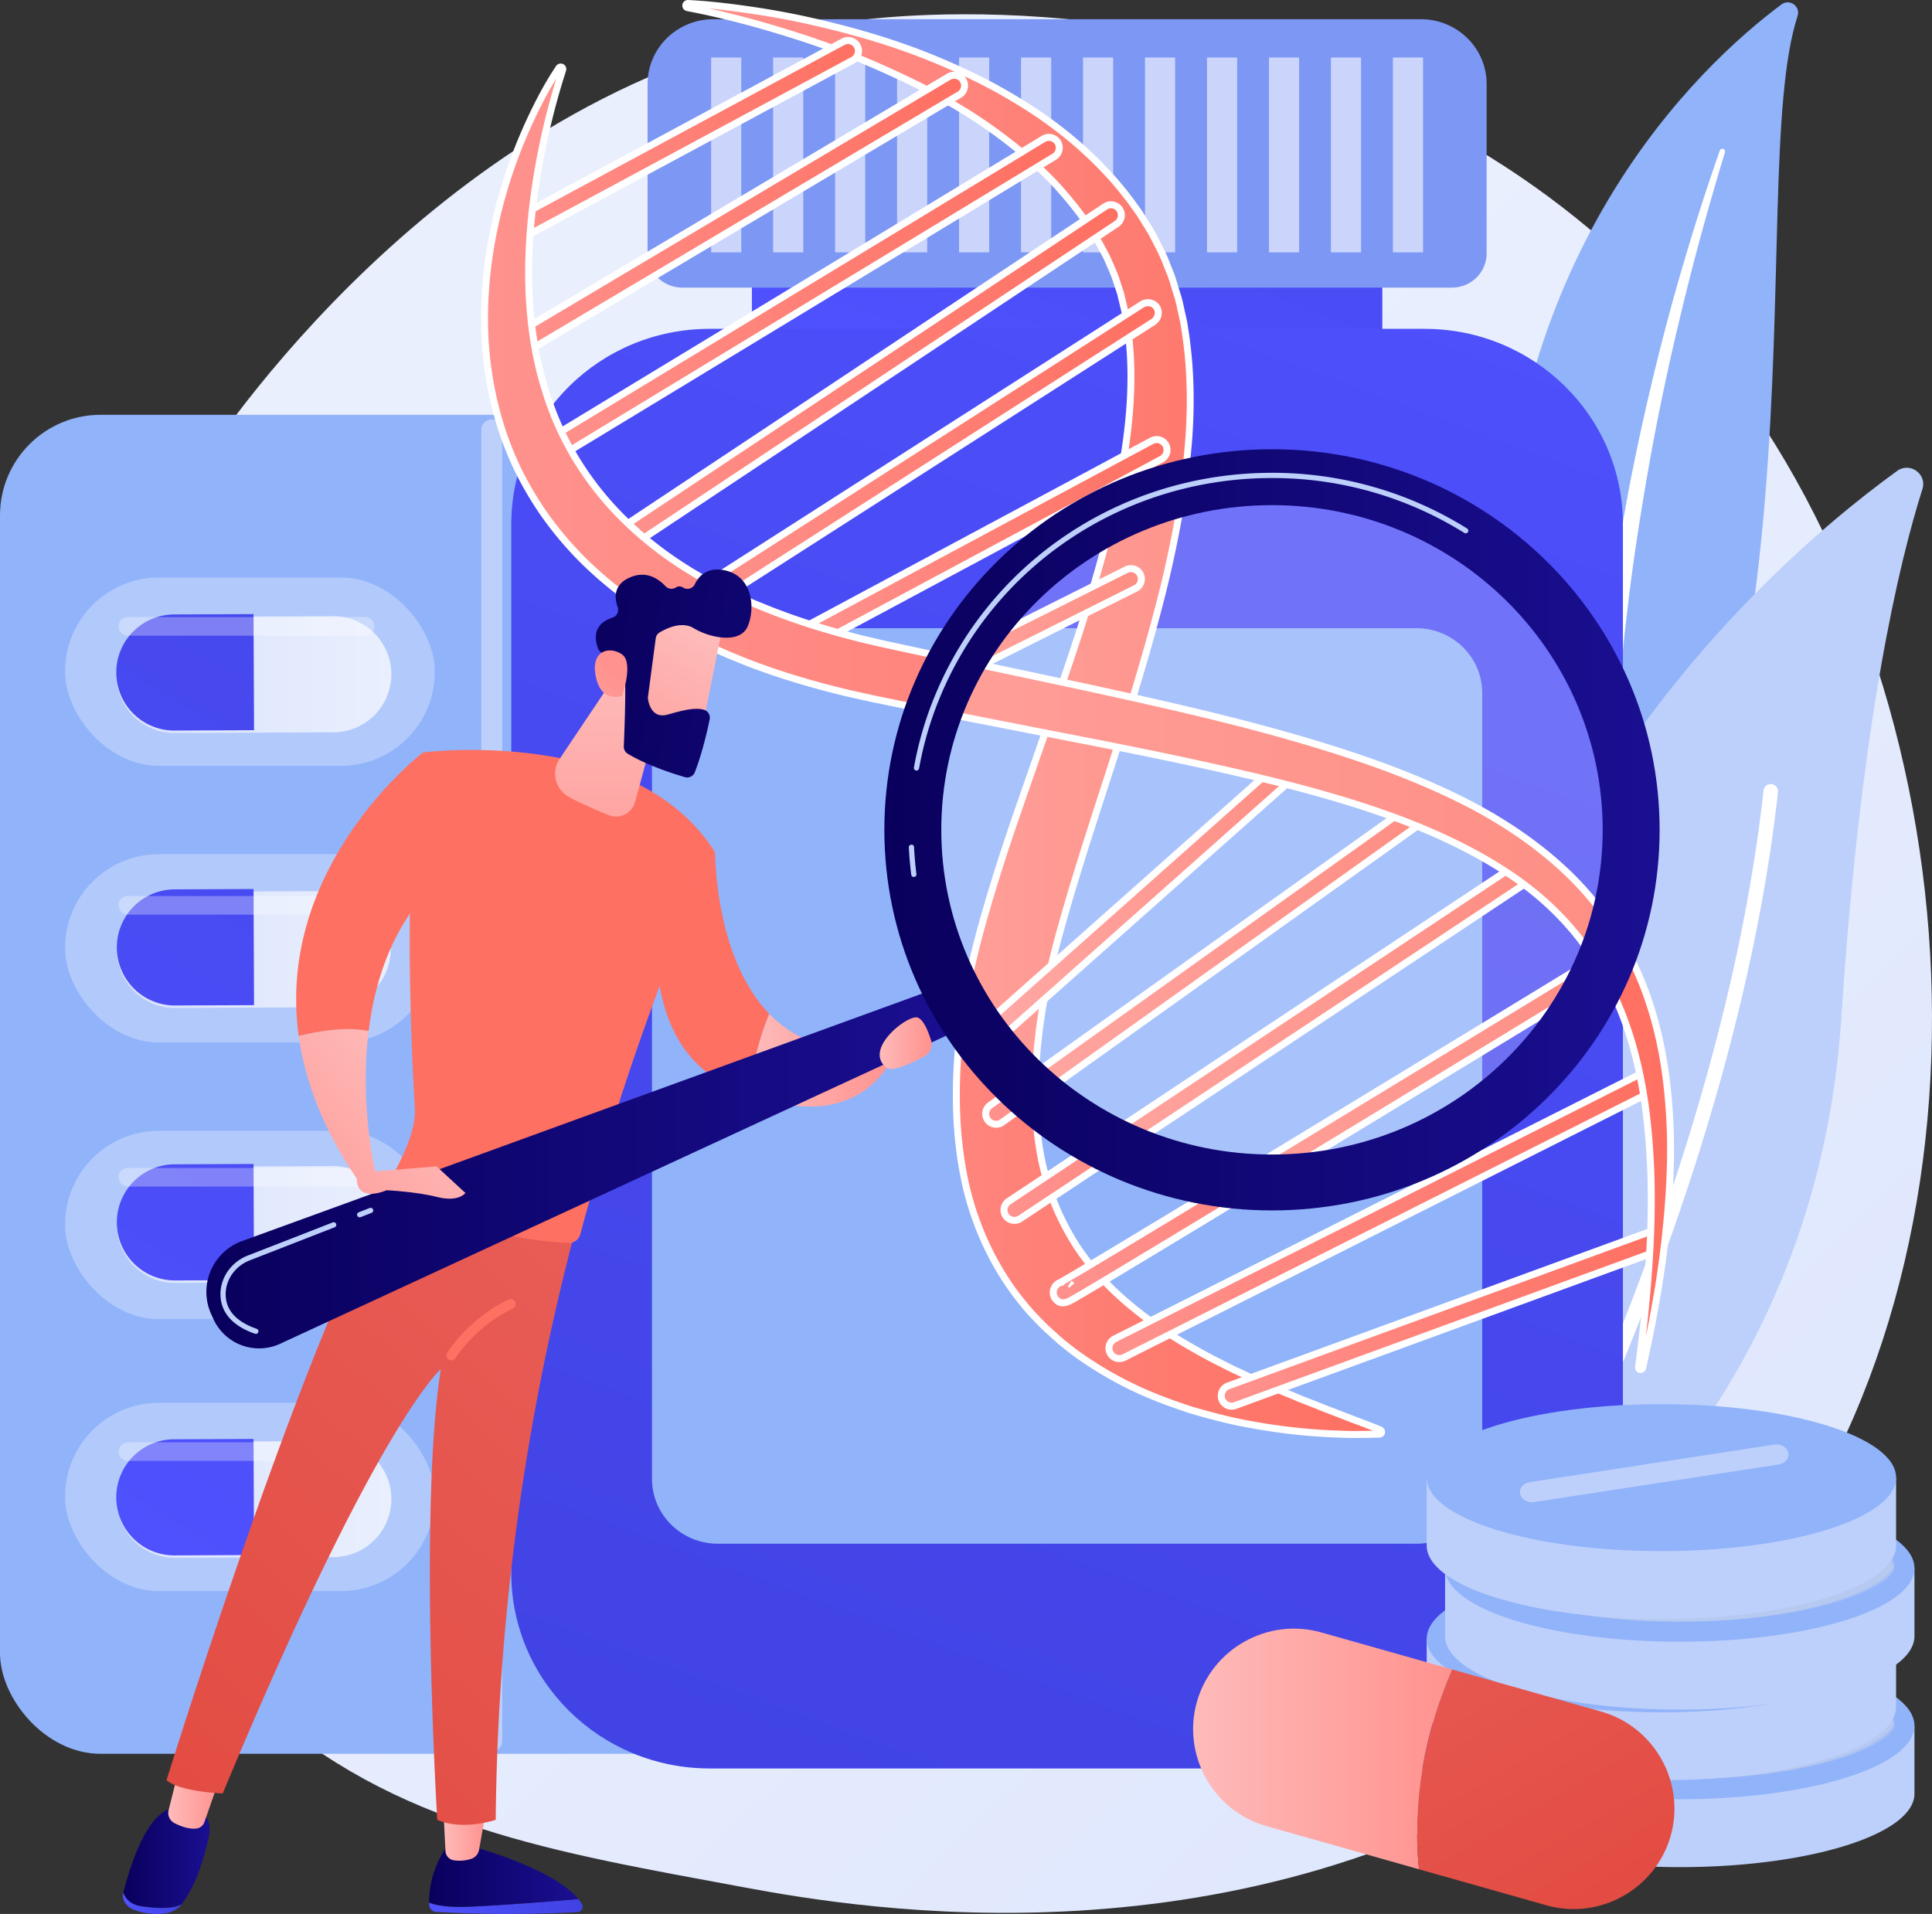 <svg xmlns="http://www.w3.org/2000/svg" xmlns:xlink="http://www.w3.org/1999/xlink" viewBox="0 0 2811.02 2785.05"><rect x="0" y="0" width="2811.02" height="2785.05" fill="#333333" stroke="none"/><defs><style>.cls-1{isolation:isolate;}.cls-2{fill:url(#linear-gradient);}.cls-3{fill:#91b3fa;}.cls-26,.cls-32,.cls-4,.cls-6,.cls-62{fill:#fff;}.cls-4{mix-blend-mode:soft-light;}.cls-5{fill:#bdd0fb;}.cls-27,.cls-6{opacity:0.3;}.cls-7{fill:url(#linear-gradient-2);}.cls-8{fill:url(#linear-gradient-3);}.cls-9{fill:url(#linear-gradient-4);}.cls-10{fill:url(#linear-gradient-5);}.cls-11{fill:url(#linear-gradient-6);}.cls-12{fill:url(#linear-gradient-7);}.cls-13{fill:url(#linear-gradient-8);}.cls-14{fill:url(#linear-gradient-9);}.cls-15{fill:url(#linear-gradient-10);}.cls-16{fill:url(#linear-gradient-11);}.cls-17{fill:url(#linear-gradient-12);}.cls-18{fill:url(#linear-gradient-13);}.cls-19{fill:url(#linear-gradient-14);}.cls-20{fill:url(#linear-gradient-15);}.cls-21{fill:url(#linear-gradient-16);}.cls-22{fill:url(#linear-gradient-17);}.cls-23{fill:url(#linear-gradient-18);}.cls-24{fill:url(#linear-gradient-19);}.cls-25{fill:#7d97f4;}.cls-26{opacity:0.6;}.cls-27,.cls-28{fill:#d8dee8;}.cls-27{mix-blend-mode:multiply;}.cls-29{fill:url(#linear-gradient-20);}.cls-30{fill:url(#linear-gradient-21);}.cls-31{fill:url(#linear-gradient-22);}.cls-33{fill:url(#linear-gradient-23);}.cls-34{fill:url(#linear-gradient-24);}.cls-35{fill:url(#linear-gradient-25);}.cls-36{fill:url(#linear-gradient-26);}.cls-37{fill:url(#linear-gradient-27);}.cls-38{fill:url(#linear-gradient-28);}.cls-39{fill:url(#linear-gradient-29);}.cls-40{fill:url(#linear-gradient-30);}.cls-41{fill:url(#linear-gradient-31);}.cls-42{fill:url(#linear-gradient-32);}.cls-43{fill:url(#linear-gradient-33);}.cls-44{fill:url(#linear-gradient-34);}.cls-45{fill:url(#linear-gradient-35);}.cls-46{fill:url(#linear-gradient-36);}.cls-47{fill:url(#linear-gradient-37);}.cls-48{fill:url(#linear-gradient-38);}.cls-49{fill:url(#linear-gradient-39);}.cls-50{fill:url(#linear-gradient-40);}.cls-51{fill:url(#linear-gradient-41);}.cls-52{fill:url(#linear-gradient-42);}.cls-53{fill:url(#linear-gradient-43);}.cls-54{fill:url(#linear-gradient-44);}.cls-55{fill:url(#linear-gradient-45);}.cls-56{fill:url(#linear-gradient-46);}.cls-57{fill:url(#linear-gradient-47);}.cls-58{fill:url(#linear-gradient-48);}.cls-59{fill:url(#linear-gradient-49);}.cls-60{fill:url(#linear-gradient-50);}.cls-61{fill:url(#linear-gradient-51);}.cls-62{opacity:0.21;}.cls-63{fill:url(#linear-gradient-52);}.cls-64{fill:url(#linear-gradient-53);}.cls-65{fill:url(#linear-gradient-54);}.cls-66{fill:url(#linear-gradient-55);}.cls-67{fill:url(#linear-gradient-56);}.cls-68{fill:url(#linear-gradient-57);}</style><linearGradient id="linear-gradient" x1="3065.13" y1="3234.07" x2="1104.63" y2="1147.09" gradientUnits="userSpaceOnUse"><stop offset="0" stop-color="#dae3fe"/><stop offset="1" stop-color="#e9effd"/></linearGradient><linearGradient id="linear-gradient-2" x1="169.99" y1="981.64" x2="568.55" y2="981.64" xlink:href="#linear-gradient"/><linearGradient id="linear-gradient-3" x1="-383.17" y1="2082.46" x2="829.47" y2="88.47" gradientUnits="userSpaceOnUse"><stop offset="0" stop-color="#4f52ff"/><stop offset="1" stop-color="#4042e2"/></linearGradient><linearGradient id="linear-gradient-4" x1="863.81" y1="981.64" x2="1262.36" y2="981.64" xlink:href="#linear-gradient"/><linearGradient id="linear-gradient-5" x1="-5363.8" y1="9085.83" x2="-4151.16" y2="7091.83" gradientTransform="translate(-331.79 22.48) rotate(89.75)" gradientUnits="userSpaceOnUse"><stop offset="0" stop-color="#ce1567"/><stop offset="1" stop-color="#7a1dbc"/></linearGradient><linearGradient id="linear-gradient-6" x1="169.99" y1="1381.73" x2="568.55" y2="1381.73" xlink:href="#linear-gradient"/><linearGradient id="linear-gradient-7" x1="-205.55" y1="2190.48" x2="1007.09" y2="196.49" xlink:href="#linear-gradient-3"/><linearGradient id="linear-gradient-8" x1="863.81" y1="1381.73" x2="1262.36" y2="1381.73" xlink:href="#linear-gradient"/><linearGradient id="linear-gradient-9" x1="-5070.96" y1="9263.93" x2="-3858.32" y2="7269.92" xlink:href="#linear-gradient-5"/><linearGradient id="linear-gradient-10" x1="169.99" y1="1781.81" x2="568.55" y2="1781.81" xlink:href="#linear-gradient"/><linearGradient id="linear-gradient-11" x1="-27.93" y1="2298.5" x2="1184.71" y2="304.5" xlink:href="#linear-gradient-3"/><linearGradient id="linear-gradient-12" x1="863.81" y1="1781.81" x2="1262.36" y2="1781.81" xlink:href="#linear-gradient"/><linearGradient id="linear-gradient-13" x1="-4778.11" y1="9442" x2="-3565.47" y2="7448" xlink:href="#linear-gradient-5"/><linearGradient id="linear-gradient-14" x1="169.99" y1="2181.9" x2="568.55" y2="2181.9" xlink:href="#linear-gradient"/><linearGradient id="linear-gradient-15" x1="149.69" y1="2406.52" x2="1362.33" y2="412.52" xlink:href="#linear-gradient-3"/><linearGradient id="linear-gradient-16" x1="863.81" y1="2181.9" x2="1262.36" y2="2181.9" xlink:href="#linear-gradient"/><linearGradient id="linear-gradient-17" x1="-4485.27" y1="9620.1" x2="-3272.63" y2="7626.1" xlink:href="#linear-gradient-5"/><linearGradient id="linear-gradient-18" x1="1487.73" y1="642.68" x2="1852.14" y2="-366.85" xlink:href="#linear-gradient-3"/><linearGradient id="linear-gradient-19" x1="2108.85" y1="18.45" x2="1089.37" y2="2781.38" xlink:href="#linear-gradient-3"/><linearGradient id="linear-gradient-20" x1="1735.95" y1="2544.97" x2="2112.68" y2="2544.97" gradientUnits="userSpaceOnUse"><stop offset="0" stop-color="#febbba"/><stop offset="1" stop-color="#ff928e"/></linearGradient><linearGradient id="linear-gradient-21" x1="-3017.8" y1="3632.11" x2="-2392.11" y2="4240.12" gradientTransform="matrix(-0.96, -0.27, 0.27, -0.96, -1488.62, 5595)" gradientUnits="userSpaceOnUse"><stop offset="0" stop-color="#e1473d"/><stop offset="1" stop-color="#e9605a"/></linearGradient><linearGradient id="linear-gradient-22" x1="997.69" y1="1046.22" x2="2010.08" y2="1046.22" gradientUnits="userSpaceOnUse"><stop offset="0" stop-color="#ff928e"/><stop offset="1" stop-color="#fe7062"/></linearGradient><linearGradient id="linear-gradient-23" x1="1332.62" y1="917.12" x2="1660.63" y2="917.12" xlink:href="#linear-gradient-22"/><linearGradient id="linear-gradient-24" x1="1170.22" y1="788.2" x2="1698.04" y2="788.2" xlink:href="#linear-gradient-22"/><linearGradient id="linear-gradient-25" x1="991.36" y1="668.03" x2="1685.27" y2="668.03" xlink:href="#linear-gradient-22"/><linearGradient id="linear-gradient-26" x1="873.82" y1="554.74" x2="1631.6" y2="554.74" xlink:href="#linear-gradient-22"/><linearGradient id="linear-gradient-27" x1="773.19" y1="438.79" x2="1541.23" y2="438.79" xlink:href="#linear-gradient-22"/><linearGradient id="linear-gradient-28" x1="727.27" y1="316.6" x2="1403.38" y2="316.6" xlink:href="#linear-gradient-22"/><linearGradient id="linear-gradient-29" x1="729.57" y1="205.85" x2="1249.02" y2="205.85" xlink:href="#linear-gradient-22"/><linearGradient id="linear-gradient-30" x1="1443.15" y1="1298.78" x2="1899.76" y2="1298.78" xlink:href="#linear-gradient-22"/><linearGradient id="linear-gradient-31" x1="1434.15" y1="1401.81" x2="2078.2" y2="1401.81" xlink:href="#linear-gradient-22"/><linearGradient id="linear-gradient-32" x1="1460.8" y1="1510.85" x2="2244.06" y2="1510.85" xlink:href="#linear-gradient-22"/><linearGradient id="linear-gradient-33" x1="1532.44" y1="1638.42" x2="2362.8" y2="1638.42" xlink:href="#linear-gradient-22"/><linearGradient id="linear-gradient-34" x1="1613.51" y1="1769.18" x2="2408.26" y2="1769.18" xlink:href="#linear-gradient-22"/><linearGradient id="linear-gradient-35" x1="1776.9" y1="1919.46" x2="2417.35" y2="1919.46" xlink:href="#linear-gradient-22"/><linearGradient id="linear-gradient-36" x1="704.97" y1="1045.17" x2="2430.66" y2="1045.17" xlink:href="#linear-gradient-22"/><linearGradient id="linear-gradient-37" x1="1536.7" y1="2774.25" x2="1760.17" y2="2774.25" gradientTransform="translate(-912.38)" xlink:href="#linear-gradient-3"/><linearGradient id="linear-gradient-38" x1="1536.69" y1="2730.45" x2="1753.86" y2="2730.45" gradientTransform="translate(-912.38)" gradientUnits="userSpaceOnUse"><stop offset="0" stop-color="#09005d"/><stop offset="1" stop-color="#1a0f91"/></linearGradient><linearGradient id="linear-gradient-39" x1="1557.33" y1="2669.3" x2="1620.28" y2="2669.3" gradientTransform="translate(-912.38)" xlink:href="#linear-gradient-20"/><linearGradient id="linear-gradient-40" x1="1091.2" y1="2769.43" x2="1176.84" y2="2769.43" gradientTransform="translate(-912.38)" xlink:href="#linear-gradient-3"/><linearGradient id="linear-gradient-41" x1="1091.83" y1="2703.49" x2="1217.52" y2="2703.49" xlink:href="#linear-gradient-38"/><linearGradient id="linear-gradient-42" x1="1157.16" y1="2616.83" x2="1232.39" y2="2616.83" gradientTransform="translate(-912.38)" xlink:href="#linear-gradient-20"/><linearGradient id="linear-gradient-43" x1="982.91" y1="2836.82" x2="1971.13" y2="1718.76" gradientTransform="translate(-912.38)" xlink:href="#linear-gradient-21"/><linearGradient id="linear-gradient-44" x1="8.73" y1="3189.32" x2="389.27" y2="2783.42" gradientTransform="translate(-912.38)" xlink:href="#linear-gradient-22"/><linearGradient id="linear-gradient-45" x1="1410.66" y1="2338.24" x2="1446.71" y2="2266.15" gradientTransform="translate(-912.38)" xlink:href="#linear-gradient-22"/><linearGradient id="linear-gradient-46" x1="1501.81" y1="1520.31" x2="1234.01" y2="1757.45" gradientTransform="translate(-912.38)" xlink:href="#linear-gradient-20"/><linearGradient id="linear-gradient-47" x1="-149.35" y1="3041.12" x2="231.19" y2="2635.21" gradientTransform="translate(-912.38)" xlink:href="#linear-gradient-22"/><linearGradient id="linear-gradient-48" x1="172.23" y1="3342.6" x2="552.77" y2="2936.69" gradientTransform="translate(-912.38)" xlink:href="#linear-gradient-22"/><linearGradient id="linear-gradient-49" x1="2003.82" y1="1542.74" x2="2214.71" y2="1542.74" gradientTransform="translate(-912.38)" xlink:href="#linear-gradient-20"/><linearGradient id="linear-gradient-50" x1="1798.82" y1="979.14" x2="1796.51" y2="1372.98" gradientTransform="translate(-912.38)" xlink:href="#linear-gradient-20"/><linearGradient id="linear-gradient-51" x1="1212.63" y1="1697.23" x2="2317.01" y2="1697.23" xlink:href="#linear-gradient-38"/><linearGradient id="linear-gradient-52" x1="2199.1" y1="1207.53" x2="3327.09" y2="1207.53" xlink:href="#linear-gradient-38"/><linearGradient id="linear-gradient-53" x1="1633.81" y1="2725.52" x2="1439.95" y2="2981.98" gradientTransform="translate(-991.95 -1549.75) rotate(-8.21)" xlink:href="#linear-gradient-20"/><linearGradient id="linear-gradient-54" x1="609.13" y1="956.59" x2="1281.76" y2="1041.64" gradientTransform="translate(228.36)" xlink:href="#linear-gradient-38"/><linearGradient id="linear-gradient-55" x1="1349.88" y1="2928.62" x2="1505.37" y2="2769.09" gradientTransform="translate(-991.95 -1549.75) rotate(-8.21)" xlink:href="#linear-gradient-20"/><linearGradient id="linear-gradient-56" x1="1607.56" y1="1639.73" x2="1339.77" y2="1876.87" gradientTransform="translate(-912.38)" xlink:href="#linear-gradient-20"/><linearGradient id="linear-gradient-57" x1="2192.31" y1="1517.97" x2="2267.83" y2="1517.97" gradientTransform="translate(-912.38)" xlink:href="#linear-gradient-20"/></defs><g class="cls-1"><g id="Layer_2" data-name="Layer 2"><g id="Illustration"><path class="cls-2" d="M2476.49,2396.79c-72.37,74.6-137.13,118.45-186.71,151.56-483.55,322.86-1036.3,229.81-1207.2,198-275.72-51.32-508.46-87.52-708.43-268.19C-80.24,2067.64-58.14,1211.25,289.07,680.76c41.17-62.9,387.85-576.8,941.8-649.21,13.55-1.77,23.66-2.78,32.51-3.72,85.69-9.07,616.72-57,1049.72,305.81,62,51.93,161.73,145.59,254.23,288.45C2905.54,1144.43,2906.62,1953.43,2476.49,2396.79Z"/><path class="cls-3" d="M2615.46,23.13c4.52-14-11.75-25.42-23.51-16.65-119.4,89.05-413.1,363-408.77,900.5,5.43,674.42-160.73,901.4-350,1029.85,0,0,244.79-42.7,421.82-272.06C2689.61,1101.65,2535.07,271.24,2615.46,23.13Z"/><path class="cls-4" d="M2509.74,221.57c-21.91,72.52-42.39,145.43-60.16,219q-27.24,110.18-47.69,221.77c-13.31,74.41-25.22,149-33.95,224.09-9.06,75-14.89,150.29-20.48,225.92-6,75.54-11.63,151.69-25.07,227.48s-35.92,150.93-71.58,219.84c-8.91,17.18-18.17,34.25-28.34,50.62-9.88,16.55-20.48,32.68-31.38,48.61a824.81,824.81,0,0,1-72.28,90.53c-52.62,56.73-113.85,105.4-179.7,145a14.64,14.64,0,0,1-15.46-24.87l0,0c15.74-10.09,31.35-20.34,46.45-31.25,7.64-5.34,15-11,22.51-16.52,7.27-5.8,14.77-11.32,21.85-17.34a771.92,771.92,0,0,0,80.8-76.61c50.24-54.59,92.59-117,126.78-182.75a737.66,737.66,0,0,0,42.57-102.61,837.5,837.5,0,0,0,27.2-108.18c13.61-73.51,19.8-148.83,26.35-224.33s13.85-151.34,24.16-226.76q7.59-56.58,17.19-112.84c3.09-18.77,6.55-37.47,10-56.18q5.4-28,11.16-55.95Q2404,546.53,2434.2,436.54c20.48-73.18,42.9-145.79,68.07-217.41a3.93,3.93,0,0,1,7.47,2.44Z"/><path class="cls-5" d="M2142.78,2334.72c6.09,26.33,37.1,37.89,59.14,22.25,121.63-86.29,443.46-361.36,477.1-875.08,28.4-433.81,85-666.34,118.05-770.12,7-21.94-18.1-40-36.76-26.54C2554.54,834.27,1922,1380.58,2142.78,2334.72Z"/><path class="cls-4" d="M2179.09,2339.32a11.85,11.85,0,0,0,1.67,1.17,10.55,10.55,0,0,0,14.37-4c3.25-5.75,325.06-582.45,391.8-1183.85a10.55,10.55,0,1,0-21-2.33c-66.26,597-386,1170.11-389.2,1175.82A10.56,10.56,0,0,0,2179.09,2339.32Z"/><rect class="cls-3" y="603.61" width="1437.65" height="1948.43" rx="146.4"/><path class="cls-5" d="M730.66,2533.44a15.22,15.22,0,0,1-15.22,15.22h0a15.22,15.22,0,0,1-15.22-15.22V625.59a15.22,15.22,0,0,1,15.22-15.22h0a15.22,15.22,0,0,1,15.22,15.22Z"/><rect class="cls-6" x="94.72" y="840.4" width="537.85" height="274" rx="136.38"/><path class="cls-7" d="M484.44,1065.61l-229.6,1a84.48,84.48,0,1,1-.74-168.95l229.6-1a84.48,84.48,0,1,1,.74,168.95Z"/><path class="cls-8" d="M369.64,1062.57l-114.8.5a84.48,84.48,0,1,1-.74-168.95l114.8-.5Z"/><rect class="cls-6" x="788.17" y="840.4" width="537.85" height="274" rx="136.38"/><path class="cls-9" d="M1178.26,1065.61l-229.6,1a84.48,84.48,0,1,1-.74-168.95l229.6-1a84.48,84.48,0,1,1,.74,168.95Z"/><path class="cls-10" d="M1063.46,1066.12l-114.8.5a84.48,84.48,0,1,1-.74-168.95l114.8-.5Z"/><path class="cls-6" d="M544.61,911.43A13.52,13.52,0,0,1,531.08,925h-345a13.53,13.53,0,0,1-13.53-13.53h0a13.53,13.53,0,0,1,13.53-13.53h345a13.53,13.53,0,0,1,13.53,13.53Z"/><path class="cls-6" d="M1248.22,911.43A13.53,13.53,0,0,1,1234.69,925h-345a13.53,13.53,0,0,1-13.53-13.53h0a13.53,13.53,0,0,1,13.53-13.53h345a13.53,13.53,0,0,1,13.53,13.53Z"/><rect class="cls-6" x="94.72" y="1242.94" width="537.85" height="274" rx="136.38"/><path class="cls-11" d="M484.44,1465.7l-229.6,1a84.48,84.48,0,1,1-.74-169l229.6-1a84.48,84.48,0,1,1,.74,169Z"/><path class="cls-12" d="M369.64,1462.65l-114.8.51a84.48,84.48,0,1,1-.74-169l114.8-.51Z"/><rect class="cls-6" x="788.17" y="1242.94" width="537.85" height="274" rx="136.38"/><path class="cls-13" d="M1178.26,1465.7l-229.6,1a84.48,84.48,0,1,1-.74-169l229.6-1a84.48,84.48,0,1,1,.74,169Z"/><path class="cls-14" d="M1063.46,1466.2l-114.8.51a84.48,84.48,0,1,1-.74-169l114.8-.51Z"/><path class="cls-6" d="M544.61,1317.36a13.53,13.53,0,0,1-13.53,13.53h-345a13.53,13.53,0,0,1-13.53-13.53h0a13.53,13.53,0,0,1,13.53-13.53h345a13.52,13.52,0,0,1,13.53,13.53Z"/><path class="cls-6" d="M1248.22,1317.36a13.53,13.53,0,0,1-13.53,13.53h-345a13.53,13.53,0,0,1-13.53-13.53h0a13.53,13.53,0,0,1,13.53-13.53h345a13.53,13.53,0,0,1,13.53,13.53Z"/><rect class="cls-6" x="94.72" y="1645.48" width="537.85" height="274" rx="136.38"/><path class="cls-15" d="M484.44,1865.78l-229.6,1a84.48,84.48,0,1,1-.74-169l229.6-1a84.48,84.48,0,1,1,.74,169Z"/><path class="cls-16" d="M369.64,1862.74l-114.8.5a84.48,84.48,0,1,1-.74-169l114.8-.5Z"/><rect class="cls-6" x="788.17" y="1645.48" width="537.85" height="274" rx="136.38"/><path class="cls-17" d="M1178.26,1865.78l-229.6,1a84.48,84.48,0,1,1-.74-169l229.6-1a84.48,84.48,0,1,1,.74,169Z"/><path class="cls-18" d="M1063.46,1866.29l-114.8.5a84.48,84.48,0,1,1-.74-169l114.8-.5Z"/><path class="cls-6" d="M544.61,1713.13a13.52,13.52,0,0,1-13.53,13.53h-345a13.53,13.53,0,0,1-13.53-13.53h0a13.53,13.53,0,0,1,13.53-13.53h345a13.53,13.53,0,0,1,13.53,13.53Z"/><path class="cls-6" d="M1248.22,1713.13a13.53,13.53,0,0,1-13.53,13.53h-345a13.53,13.53,0,0,1-13.53-13.53h0a13.53,13.53,0,0,1,13.53-13.53h345a13.53,13.53,0,0,1,13.53,13.53Z"/><rect class="cls-6" x="94.72" y="2041.25" width="537.85" height="274" rx="136.38"/><path class="cls-19" d="M484.44,2265.87l-229.6,1a84.48,84.48,0,1,1-.74-169l229.6-1a84.48,84.48,0,1,1,.74,168.95Z"/><path class="cls-20" d="M369.64,2262.82l-114.8.51a84.48,84.48,0,1,1-.74-168.95l114.8-.51Z"/><rect class="cls-6" x="788.17" y="2041.25" width="537.85" height="274" rx="136.38"/><path class="cls-21" d="M1178.26,2265.87l-229.6,1a84.48,84.48,0,1,1-.74-169l229.6-1a84.48,84.48,0,1,1,.74,168.95Z"/><path class="cls-22" d="M1063.46,2266.37l-114.8.51a84.48,84.48,0,1,1-.74-169l114.8-.51Z"/><path class="cls-6" d="M544.61,2112.29a13.53,13.53,0,0,1-13.53,13.53h-345a13.53,13.53,0,0,1-13.53-13.53h0a13.53,13.53,0,0,1,13.53-13.53h345a13.53,13.53,0,0,1,13.53,13.53Z"/><path class="cls-6" d="M1248.22,2112.29a13.53,13.53,0,0,1-13.53,13.53h-345a13.53,13.53,0,0,1-13.53-13.53h0a13.53,13.53,0,0,1,13.53-13.53h345a13.53,13.53,0,0,1,13.53,13.53Z"/><rect class="cls-23" x="1094" y="338.66" width="917.23" height="248.56"/><path class="cls-24" d="M2072.68,2573.36H1032.55C873.13,2573.36,743.9,2446,743.9,2289V762.9c0-157.06,129.23-284.39,288.65-284.39H2072.68c159.42,0,288.65,127.33,288.65,284.39V2289C2361.33,2446,2232.1,2573.36,2072.68,2573.36Z"/><path class="cls-3" d="M2060.82,2246.36H1044.41c-52.9,0-95.79-42.25-95.79-94.37V1008.49c0-52.12,42.89-94.37,95.79-94.37H2060.82c52.9,0,95.79,42.25,95.79,94.37V2152C2156.61,2204.11,2113.72,2246.36,2060.82,2246.36Z"/><path class="cls-25" d="M2112.44,418.55H992.78c-27.93,0-50.58-22.31-50.58-49.83V122.15c0-52,42.81-94.2,95.62-94.2H2067.41c52.81,0,95.62,42.18,95.62,94.2V368.72C2163,396.24,2140.38,418.55,2112.44,418.55Z"/><rect class="cls-26" x="1034.72" y="83.7" width="43.84" height="283.54"/><rect class="cls-26" x="1124.9" y="83.7" width="43.84" height="283.54"/><rect class="cls-26" x="1215.07" y="83.7" width="43.84" height="283.54"/><rect class="cls-26" x="1305.25" y="83.7" width="43.84" height="283.54"/><rect class="cls-26" x="1395.43" y="83.7" width="43.84" height="283.54"/><rect class="cls-26" x="1485.61" y="83.7" width="43.84" height="283.54"/><rect class="cls-26" x="1575.78" y="83.7" width="43.84" height="283.54"/><rect class="cls-26" x="1665.96" y="83.7" width="43.84" height="283.54"/><rect class="cls-26" x="1756.14" y="83.7" width="43.84" height="283.54"/><rect class="cls-26" x="1846.32" y="83.7" width="43.84" height="283.54"/><rect class="cls-26" x="1936.49" y="83.7" width="43.84" height="283.54"/><rect class="cls-26" x="2026.67" y="83.7" width="43.84" height="283.54"/><path class="cls-5" d="M2575.37,2511.25a1056,1056,0,0,0-262.69,0H2102.55V2610c0,59.07,152.88,106.95,341.47,106.95S2785.5,2669.07,2785.5,2610v-98.75Z"/><ellipse class="cls-3" cx="2444.02" cy="2511.25" rx="341.48" ry="106.95"/><path class="cls-27" d="M2444,2589c-88.33,0-171-10.65-232.73-30-64.92-20.33-79.53-41.82-79.53-47.75s14.61-27.41,79.53-47.75c61.75-19.34,144.4-30,232.73-30s171,10.65,232.73,30c64.93,20.34,79.54,41.83,79.54,47.75s-14.61,27.42-79.54,47.75C2615,2578.34,2532.35,2589,2444,2589Z"/><path class="cls-27" d="M2444,2589c-88.33,0-171-11.43-232.73-32.19-64.92-21.82-79.53-44.89-79.53-51.25s14.61-29.43,79.53-51.26c61.75-20.75,144.4-32.19,232.73-32.19s171,11.44,232.73,32.19c64.93,21.83,79.54,44.9,79.54,51.26s-14.61,29.43-79.54,51.25C2615,2577.55,2532.35,2589,2444,2589Z"/><path class="cls-28" d="M2255.67,2547c-8.3,0-15.68-5-17.23-12.09-1.74-8,4.57-15.69,14.1-17.15l355.64-54.66c9.51-1.47,18.66,3.84,20.4,11.85s-4.57,15.68-14.09,17.15l-355.65,54.66A21.45,21.45,0,0,1,2255.67,2547Z"/><path class="cls-5" d="M2548.65,2384.71a1054.83,1054.83,0,0,0-262.7,0H2075.82v98.74c0,59.07,152.89,107,341.48,107s341.48-47.89,341.48-107v-98.74Z"/><ellipse class="cls-3" cx="2417.3" cy="2384.71" rx="341.48" ry="106.95"/><path class="cls-27" d="M2417.3,2462.45c-88.33,0-171-10.65-232.73-30-64.92-20.34-79.54-41.83-79.54-47.75s14.62-27.42,79.54-47.75c61.75-19.34,144.4-30,232.73-30s171,10.65,232.73,30c64.93,20.33,79.54,41.82,79.54,47.75s-14.61,27.41-79.54,47.75C2588.28,2451.8,2505.63,2462.45,2417.3,2462.45Z"/><path class="cls-27" d="M2417.3,2462.44c-88.33,0-171-11.44-232.73-32.19-64.92-21.83-79.54-44.9-79.54-51.26s14.62-29.43,79.54-51.25c61.75-20.76,144.4-32.19,232.73-32.19s171,11.43,232.73,32.19c64.93,21.82,79.54,44.89,79.54,51.25s-14.61,29.43-79.54,51.26C2588.28,2451,2505.63,2462.44,2417.3,2462.44Z"/><path class="cls-28" d="M2228.94,2420.49c-8.3,0-15.67-5-17.22-12.1-1.74-8,4.57-15.68,14.09-17.15l355.65-54.66c9.51-1.47,18.65,3.84,20.39,11.85s-4.56,15.69-14.09,17.15l-355.64,54.66A20.23,20.23,0,0,1,2228.94,2420.49Z"/><path class="cls-5" d="M2575.37,2282a1054.75,1054.75,0,0,0-262.69,0H2102.55v98.74c0,59.07,152.88,107,341.47,107s341.48-47.89,341.48-107V2282Z"/><ellipse class="cls-3" cx="2444.02" cy="2281.99" rx="341.48" ry="106.95"/><path class="cls-27" d="M2444,2359.74c-88.33,0-171-10.66-232.73-30-64.92-20.34-79.53-41.83-79.53-47.75s14.61-27.42,79.53-47.76c61.75-19.33,144.4-30,232.73-30s171,10.66,232.73,30c64.93,20.34,79.54,41.83,79.54,47.76s-14.61,27.41-79.54,47.75C2615,2349.08,2532.35,2359.74,2444,2359.74Z"/><path class="cls-27" d="M2444,2359.72c-88.33,0-171-11.43-232.73-32.19-64.92-21.82-79.53-44.89-79.53-51.25s14.61-29.43,79.53-51.26c61.75-20.75,144.4-32.19,232.73-32.19s171,11.44,232.73,32.19c64.93,21.83,79.54,44.9,79.54,51.26s-14.61,29.43-79.54,51.25C2615,2348.29,2532.35,2359.72,2444,2359.72Z"/><path class="cls-28" d="M2255.67,2317.77c-8.3,0-15.68-5-17.23-12.09-1.74-8,4.57-15.69,14.1-17.15l355.64-54.66c9.51-1.47,18.66,3.84,20.4,11.85s-4.57,15.69-14.09,17.15l-355.65,54.66A21.45,21.45,0,0,1,2255.67,2317.77Z"/><path class="cls-5" d="M2548.65,2150.18a1054.83,1054.83,0,0,0-262.7,0H2075.82v98.74c0,59.07,152.89,107,341.48,107s341.48-47.89,341.48-107v-98.74Z"/><ellipse class="cls-3" cx="2417.3" cy="2150.18" rx="341.48" ry="106.95"/><path class="cls-5" d="M2229,2186c-8.31,0-15.68-5-17.23-12.1-1.74-8,4.57-15.68,14.09-17.15l355.65-54.66c9.51-1.47,18.65,3.84,20.39,11.85s-4.56,15.69-14.09,17.15l-355.64,54.66A20.2,20.2,0,0,1,2229,2186Z"/><path class="cls-29" d="M1842.54,2657.25l222.06,62.82c-10.18-100.1,8.29-198.84,48.08-290.83l-190.41-53.86c-77.52-21.93-158.88,23.56-180.81,101.07h0C1719.54,2554,1765,2635.33,1842.54,2657.25Z"/><path class="cls-30" d="M2064.6,2720.07,2250,2772.5c77.52,21.92,158.88-23.56,180.8-101.07h0c21.93-77.52-23.55-158.88-101.07-180.8l-217-61.39C2072.89,2521.23,2054.42,2620,2064.6,2720.07Z"/><path class="cls-31" d="M1000.93,5.08c30.11,1.48,59.88,5,89.65,9.34s59.4,9.63,88.78,16.29c58.77,13.2,117.13,29.91,173.6,52.64q42.32,17.09,83.26,38.16a819.65,819.65,0,0,1,79.27,47.64c50.8,35.5,97.82,78.66,135,130.87l7,9.72,6.39,10.2c4.19,6.86,8.64,13.49,12.6,20.6,7.43,14.61,15.56,29.06,21.13,44.45l4.58,11.41,2.28,5.72,1.81,5.82,7.19,23.37c2.46,7.8,3.79,15.74,5.68,23.63,1.7,7.9,3.68,15.82,4.63,23.76,10.22,63.61,9.84,127.38,3.1,189.18s-18.37,122.46-32.56,181.84c-14.48,59.31-31.4,117.51-49,175.08-35.49,114.93-75.09,227.66-105.4,339.29-7.55,27.89-14.13,55.68-19.48,83.18l-3.81,20.57-3,20.35c-1.1,6.7-1.86,13.65-2.61,20.6s-1.7,13.89-2.12,20.77c-4.84,55.25-3.6,109.83,7.06,160.71a383.92,383.92,0,0,0,23.34,72.82c10.39,23,22.59,45,37.75,65.33,29.63,41.2,70,76.08,115.37,106.83,22.94,15.08,47.14,29.21,72.23,42.42l19.07,9.67c6.35,3.27,12.77,6.45,19.35,9.35l19.58,9.25c6.57,3,13.28,5.8,19.94,8.72,13.25,6,26.81,11.55,40.41,17.1,13.49,6,27.42,10.77,41.14,16.54l41.76,16.12c14,5.33,28.14,10.47,42.2,16.37l.08,0a3.09,3.09,0,0,1,1.63,4.07,3.17,3.17,0,0,1-2.77,1.9c-15.27.61-30.51.62-45.81.54-15.2-.58-30.5-1-45.74-2.17a868.72,868.72,0,0,1-91.31-11.48c-30.43-5.16-60.52-13-90.61-21.75-29.79-9.74-59.59-20.67-88.43-34.81a536.4,536.4,0,0,1-83.49-50.6c-6.58-5.06-13-10.33-19.48-15.52l-18.64-16.81c-12-11.69-24-23.7-34.53-37-43.49-52.34-72.55-117-85.87-182.4-13.38-65.56-14-131.15-8.18-194.3.54-8,1.66-15.75,2.52-23.62s1.76-15.69,3.13-23.67l3.85-23.79,4.65-23.3c6.47-30.89,14.1-61,22.54-90.57,16.75-59.15,35.83-116.59,55.59-173.2l58.61-168.67c19.15-55.9,37.39-111.75,53.05-167.8s29.14-112.2,37.57-168.42c8.69-56.16,11.9-112.35,6-166.52-.41-6.86-1.78-13.43-2.85-20.1-1.23-6.61-1.83-13.46-3.5-19.92l-4.72-19.51-1.16-4.9-1.59-4.71-3.16-9.44c-3.66-12.88-9.6-24.63-14.74-36.85-2.87-6-6.39-12-9.54-18l-4.85-9-5.51-8.64c-14-23.5-31.38-45.11-49.81-65.95s-39.68-39.53-61.27-57.89A764.7,764.7,0,0,0,1410.18,166c-24.46-15.21-49.68-29.49-75.67-42.57q-39.16-19.26-79.77-36.29Q1214,70.43,1172,56.54c-56-18.37-113.37-34.3-171.73-45.42h-.08a3,3,0,0,1-2.4-3.56A3.08,3.08,0,0,1,1000.93,5.08Z"/><path class="cls-32" d="M1973.17,2092.44c-3.86,0-7.83,0-12,0l-7.62-.28c-12.6-.46-25.63-.93-38.47-1.9a875,875,0,0,1-91.86-11.55c-26.68-4.52-54.8-11.27-91.1-21.87-36.58-12-64.05-22.77-89.24-35.13a542.2,542.2,0,0,1-84.27-51.06c-4.77-3.67-9.37-7.38-14-11.09L1539,1955l-18.87-17c-13.79-13.39-25-24.84-35.11-37.64-42.06-50.62-72.94-116.19-86.86-184.54-12.17-59.61-14.87-123.65-8.26-195.77.37-5.51,1-11.08,1.68-16.46.29-2.42.58-4.83.84-7.25l.16-1.4c.84-7.33,1.71-14.92,3-22.57l3.84-23.75,4.68-23.48c6.2-29.57,13.6-59.31,22.64-91,14.5-51.2,31.67-104.71,55.68-173.48L1541.06,992c23.07-67.35,39.41-119,53-167.49,17.7-62.88,29.94-117.77,37.44-167.81,9.47-61.18,11.42-115.21,6-165.22a135.31,135.31,0,0,0-2-15c-.28-1.62-.56-3.25-.82-4.88-.45-2.4-.83-5-1.22-7.55a114.51,114.51,0,0,0-2.18-11.9l-5.85-24.28-4.68-13.94c-2.65-9.31-6.38-17.74-10.33-26.65-1.44-3.27-2.89-6.54-4.28-9.85-1.64-3.45-3.62-7-5.71-10.84-1.23-2.23-2.46-4.46-3.64-6.71l-4.74-8.78-5.41-8.48c-12-20.2-27.21-40.3-49.33-65.32-19.14-21.55-41.4-40.92-60.76-57.38a752.72,752.72,0,0,0-69-49.7c-24.92-15.49-50.25-29.74-75.2-42.3-26.66-13.1-53.4-25.27-79.45-36.14-26.45-10.84-54.2-21.08-82.42-30.43-62-20.33-117.95-35.13-171.08-45.25A8.12,8.12,0,0,1,1001.19,0c26.42,1.3,54.21,4.2,90.11,9.39,31.65,4.58,60.83,9.93,89.19,16.36,65.46,14.71,122.5,32,174.36,52.89,27.68,11.16,55.83,24.06,83.69,38.34a821.34,821.34,0,0,1,79.82,48c55.72,38.94,101.56,83.38,136.26,132.1l7,9.7,6.58,10.47c1.44,2.36,2.88,4.64,4.32,6.92,2.82,4.47,5.73,9.09,8.41,13.91,1.6,3.14,3.14,6.1,4.68,9.07,6,11.58,12.24,23.56,16.79,36.12l6.94,17.35,9,29.21c1.7,5.39,2.88,10.87,4,16.16.56,2.59,1.11,5.18,1.74,7.77.39,1.82.77,3.52,1.14,5.21,1.39,6.23,2.81,12.66,3.59,19.14,9.42,58.63,10.47,122.73,3.1,190.33-6,56-16.69,115.65-32.66,182.47-16,65.4-34.64,128.08-49.12,175.39-12.45,40.32-25.58,80.9-38.27,120.14-23.32,72.07-47.43,146.6-67.09,219-7.74,28.61-14.26,56.48-19.39,82.81l-3.8,20.53-2.95,20.16c-1.11,6.77-1.86,13.71-2.58,20.42-.24,2.24-.5,4.51-.76,6.78-.53,4.54-1.07,9.23-1.34,13.75-5.18,59.05-2.84,112.62,7,159.36,5.85,26.51,13.38,50,23,71.81,11.21,24.76,23.38,45.83,37.18,64.35,26.77,37.21,64.09,71.76,114.15,105.66,22,14.47,46.16,28.65,71.75,42.13l19,9.63c7.62,3.93,13.5,6.77,19.11,9.24l19.69,9.3c4.15,1.91,8.39,3.73,12.64,5.56,2.39,1,4.79,2,7.18,3.1,13.09,6,26.72,11.52,39.89,16.89l.4.16c7.6,3.36,15.41,6.38,23,9.3,6,2.31,12.16,4.71,18.24,7.26l51.2,19.68c10.72,4,21.82,8.22,32.76,12.81a8.15,8.15,0,0,1,4.4,10.79,8.28,8.28,0,0,1-7.23,5C1996.17,2092.3,1985.24,2092.44,1973.17,2092.44ZM1031.42,12.34c44.56,9.76,91.34,22.73,142.12,39.38,28.46,9.43,56.42,19.76,83.12,30.69,26.27,11,53.2,23.22,80.09,36.44,25.27,12.71,50.86,27.11,76.11,42.81A766,766,0,0,1,1483,212.13c19.7,16.75,42.27,36.4,61.86,58.45,22.56,25.52,38.1,46.09,50.38,66.72l5.6,8.83,4.85,9c1.18,2.24,2.38,4.41,3.58,6.59,2.07,3.76,4.21,7.64,6.08,11.59,1.46,3.46,2.88,6.67,4.3,9.88,3.92,8.85,8,18,10.74,27.76l4.8,14.37L1641,449.7a124.82,124.82,0,0,1,2.38,12.87c.37,2.44.73,4.89,1.18,7.3.28,1.73.55,3.31.82,4.9a142.42,142.42,0,0,1,2.11,15.84c5.53,50.65,3.55,105.55-6,167.6-7.55,50.44-19.89,105.73-37.7,169-13.59,48.67-30,100.5-53.13,168.07L1492,1164c-24,68.59-41.06,121.91-55.51,172.93-9,31.43-16.32,60.94-22.46,90.22l-4.63,23.25-3.82,23.61c-1.27,7.43-2.12,14.87-2.95,22.07l-.15,1.37c-.27,2.42-.56,4.87-.85,7.32-.63,5.26-1.28,10.7-1.65,16.07-6.53,71.24-3.88,134.31,8.09,192.94,13.6,66.73,43.71,130.71,84.8,180.16,9.87,12.46,20.79,23.65,34.17,36.63l18.5,16.68,5.47,4.39c4.54,3.66,9.08,7.33,13.7,10.88a532.9,532.9,0,0,0,82.61,50c24.78,12.16,51.84,22.81,87.79,34.55,35.76,10.44,63.53,17.11,89.88,21.58a864.53,864.53,0,0,0,90.87,11.42c12.62,1,25.55,1.43,38.06,1.88l7.48.28c13.22.07,24.85,0,36.27-.24-8-3.22-16.11-6.26-24-9.22l-9.63-3.64L1922.33,2053c-6.09-2.55-12.2-4.92-18.11-7.2-7.66-3-15.57-6-23.26-9.43l-.26-.1c-13.27-5.42-27-11-40.21-17-2.29-1-4.66-2-7-3-4.34-1.86-8.67-3.72-12.93-5.69l-19.61-9.26c-5.68-2.5-11.74-5.43-19.52-9.44l-19-9.65c-25.95-13.66-50.39-28-72.73-42.7-51.12-34.62-89.27-70-116.7-108.11-14.19-19-26.72-40.72-38.26-66.2-9.93-22.46-17.66-46.59-23.67-73.81-10-47.78-12.41-102.34-7.15-162.25.28-4.66.84-9.49,1.38-14.17.26-2.23.52-4.45.74-6.68.75-6.87,1.51-14,2.65-20.91l3-20.25,3.84-20.77c5.18-26.62,11.76-54.72,19.57-83.58,19.72-72.63,43.87-147.27,67.22-219.45,12.69-39.21,25.81-79.76,38.23-120,14.44-47.17,33-109.66,49-174.79,15.85-66.38,26.47-125.65,32.43-181.18,7.28-66.7,6.25-129.89-3.06-187.83-.74-6.18-2.12-12.36-3.45-18.35q-.57-2.58-1.13-5.16c-.61-2.54-1.19-5.21-1.76-7.88-1.15-5.29-2.23-10.3-3.8-15.28l-9-29-6.78-16.93c-4.38-12.09-10.45-23.77-16.31-35.07q-2.34-4.49-4.63-9c-2.46-4.4-5.3-8.9-8-13.25-1.47-2.32-2.94-4.65-4.37-7l-6.36-10.14-6.84-9.45c-34-47.81-79-91.43-133.79-129.68A810.33,810.33,0,0,0,1433.84,126c-27.52-14.11-55.39-26.88-82.78-37.93-51.35-20.67-107.88-37.81-172.81-52.4-28.1-6.37-57-11.68-88.4-16.21C1067.8,16.26,1048.85,13.94,1031.42,12.34Zm-30.75-2.2h0Z"/><path class="cls-33" d="M1653.5,855.44a15.56,15.56,0,0,1-1.39.78l-297.46,148.93A15.16,15.16,0,1,1,1341.13,978l297.46-148.93a15.16,15.16,0,0,1,14.91,26.36Z"/><path class="cls-32" d="M1347.77,1011.87a20.3,20.3,0,0,1-6.47-1.06,20,20,0,0,1-11.65-10.11,20.41,20.41,0,0,1,9.19-27.22l297.48-148.93a20.26,20.26,0,0,1,15.62-1.13,20,20,0,0,1,11.65,10.11,20.29,20.29,0,0,1-7.37,26.19h0a19.85,19.85,0,0,1-1.8,1l-297.48,148.94A20.42,20.42,0,0,1,1347.77,1011.87Zm297.71-179.35a10.36,10.36,0,0,0-4.62,1.1L1343.4,982.55a10.23,10.23,0,0,0-4.66,13.63,9.91,9.91,0,0,0,5.78,5,10.24,10.24,0,0,0,7.86-.58l297.46-148.92c.32-.17.64-.35,1-.54a10.15,10.15,0,0,0,3.72-13.09,9.86,9.86,0,0,0-5.79-5A10,10,0,0,0,1645.48,832.52Z"/><path class="cls-34" d="M1690.91,667.66c-.33.21-.66.4-1,.59L1192.63,934.9a15.16,15.16,0,1,1-14.29-26.74L1675.62,641.5a15.16,15.16,0,0,1,15.29,26.16Z"/><path class="cls-32" d="M1185.37,941.82a20.42,20.42,0,0,1-5.92-.88,20,20,0,0,1-11.94-9.78,20.43,20.43,0,0,1,8.41-27.46L1673.22,637a20.3,20.3,0,0,1,15.58-1.56,20,20,0,0,1,11.94,9.78,20.4,20.4,0,0,1-7.11,26.69h0c-.41.26-.84.51-1.28.75L1195,939.38A20.43,20.43,0,0,1,1185.37,941.82Zm497.52-297.08A10.16,10.16,0,0,0,1678,646L1180.74,912.63a10.26,10.26,0,0,0-4.28,13.75,10,10,0,0,0,5.93,4.85,10.22,10.22,0,0,0,7.84-.8l497.28-266.66.67-.39h0a10.2,10.2,0,0,0,3.6-13.35,9.9,9.9,0,0,0-5.92-4.85A10.42,10.42,0,0,0,1682.89,644.74Z"/><path class="cls-35" d="M1015.15,893c-7.37,4.68-17,2.79-21.49-4.24s-2.2-16.59,5.18-21.32l662.59-424.43,0,0c7.37-4.69,17-2.79,21.49,4.24s2.2,16.59-5.18,21.31L1015.2,893Z"/><path class="cls-32" d="M1006.42,900.67a20.1,20.1,0,0,1-17-9.13,19.76,19.76,0,0,1-2.53-15.47,21.15,21.15,0,0,1,9.24-12.86l663.06-424.72c9.75-5.83,22.18-3.16,28.08,6a19.74,19.74,0,0,1,2.53,15.46,21.21,21.21,0,0,1-9.24,12.87L1017.87,897.32A21.28,21.28,0,0,1,1006.42,900.67Zm657.39-453.12-662.24,424.2a11.12,11.12,0,0,0-4.85,6.71,9.66,9.66,0,0,0,1.22,7.6c2.94,4.59,9.3,5.84,14.27,2.83l.25-.16L1675.05,464.3a11.07,11.07,0,0,0,4.86-6.71,9.67,9.67,0,0,0-1.22-7.59c-3-4.66-9.48-5.88-14.49-2.7Z"/><path class="cls-36" d="M897.22,809.07a15.16,15.16,0,0,1-16.52-25.42l727.23-483a15.16,15.16,0,1,1,16.79,25.25l-727.24,483Z"/><path class="cls-32" d="M889,816.51a20.25,20.25,0,0,1-16.91-9,20,20,0,0,1-3-15.24,20.36,20.36,0,0,1,8.73-12.89l727.24-483a20.2,20.2,0,0,1,31.12,20.81,20.36,20.36,0,0,1-8.73,12.89L900,813.33l-2.75-4.26,2.73,4.28A20.36,20.36,0,0,1,889,816.51Zm727.41-513.43a10,10,0,0,0-5.65,1.75l-727.28,483a10.31,10.31,0,0,0-4.4,6.5,9.93,9.93,0,0,0,1.46,7.56,10.21,10.21,0,0,0,13.93,2.85l.09,0,727.33-483.08a10.24,10.24,0,0,0,4.4-6.5,10,10,0,0,0-7.9-11.87A10.23,10.23,0,0,0,1616.43,303.08Z"/><path class="cls-37" d="M1534.09,227.92a2.61,2.61,0,0,1-.28.17L796.31,675.41a15.16,15.16,0,1,1-15.71-25.93l737.5-447.32a15.16,15.16,0,0,1,16,25.76Z"/><path class="cls-32" d="M788.35,682.73a20.41,20.41,0,0,1-4.78-.57A20,20,0,0,1,771,673a20.33,20.33,0,0,1,7-27.87l737.49-447.31a20.32,20.32,0,0,1,15.38-2.42,20,20,0,0,1,12.55,9.15,20.41,20.41,0,0,1-6.57,27.63l-.38.24L798.94,679.74A20.28,20.28,0,0,1,788.35,682.73ZM1526.08,205a10.33,10.33,0,0,0-5.35,1.5L783.23,653.82a10.17,10.17,0,0,0-3.53,13.94,9.93,9.93,0,0,0,6.23,4.53,10.29,10.29,0,0,0,7.75-1.22l737.5-447.31,2.91,4.16-2.72-4.29a10.2,10.2,0,0,0,3.34-13.81,9.94,9.94,0,0,0-6.23-4.54A10.35,10.35,0,0,0,1526.08,205Z"/><path class="cls-38" d="M1396.25,137.49l-.4.25L750.31,521.53a15.16,15.16,0,1,1-15.47-26.07l645.53-383.79a15.16,15.16,0,0,1,15.88,25.82Z"/><path class="cls-32" d="M742.47,528.78a20.47,20.47,0,0,1-5-.61,20,20,0,0,1-12.46-9.26,20.24,20.24,0,0,1,7.14-27.78L1377.78,107.3a20.35,20.35,0,0,1,15.39-2.28,20.21,20.21,0,0,1,5.81,36.75l-.26.16-645.81,384A20.4,20.4,0,0,1,742.47,528.78Zm645.76-414.21A10.27,10.27,0,0,0,1383,116L737.43,499.82A10.07,10.07,0,0,0,740,518.33a10.25,10.25,0,0,0,7.76-1.16l645.53-383.79,3,4.11-2.72-4.28a10.13,10.13,0,0,0,3.39-13.75,10,10,0,0,0-6.19-4.59A10.53,10.53,0,0,0,1388.23,114.57Z"/><path class="cls-39" d="M1242.18,86.81c-.3.19-.61.37-.92.54L751.76,351a15.16,15.16,0,0,1-14.45-26.65L1226.82,60.7a15.17,15.17,0,0,1,15.36,26.11Z"/><path class="cls-32" d="M744.8,357.84A20.34,20.34,0,0,1,727,347.17a20.11,20.11,0,0,1-1.6-15.47,19.69,19.69,0,0,1,9.56-11.81l489.5-263.66a20.24,20.24,0,0,1,20.5,34.86q-.6.38-1.23.72L754.16,355.47A19.57,19.57,0,0,1,744.8,357.84ZM1233.8,64a9.57,9.57,0,0,0-4.57,1.15L739.72,328.82a9.62,9.62,0,0,0-4.65,5.78,10.14,10.14,0,0,0,.8,7.74,10,10,0,0,0,13.48,4.2l489.5-263.65.58-.34,0,0a10,10,0,0,0,3.24-13.16A10.18,10.18,0,0,0,1233.8,64Z"/><path class="cls-40" d="M1466.53,1500.87a15.15,15.15,0,0,1-18.22-24.11l426.07-378.56a15.17,15.17,0,1,1,20.22,22.61l-426.08,378.55A14.29,14.29,0,0,1,1466.53,1500.87Z"/><path class="cls-32" d="M1458.26,1508.37a20.15,20.15,0,0,1-15.07-6.76,20,20,0,0,1-5.08-14.56,20.25,20.25,0,0,1,6.83-14.09L1871,1094.41a20.38,20.38,0,0,1,28.71,1.54,20,20,0,0,1,5.08,14.56,20.26,20.26,0,0,1-6.84,14.09l-426.07,378.55a21.15,21.15,0,0,1-2.63,2h0A20.52,20.52,0,0,1,1458.26,1508.37Zm426.36-409a10.26,10.26,0,0,0-6.86,2.62l-426.08,378.56a10.18,10.18,0,0,0-3.44,7.07,10,10,0,0,0,2.51,7.23,10.15,10.15,0,0,0,13.06,1.73h0a9.63,9.63,0,0,0,1.33-1L1891.23,1117a10.22,10.22,0,0,0,3.44-7.08,9.87,9.87,0,0,0-2.52-7.21A10.06,10.06,0,0,0,1884.62,1099.37Z"/><path class="cls-41" d="M1457.54,1633.55a15.16,15.16,0,0,1-16.94-25.13l613.51-437.83a15.16,15.16,0,1,1,17.64,24.65l-613.51,437.84Z"/><path class="cls-32" d="M1449.3,1641a20.22,20.22,0,0,1-11.65-36.74l613.51-437.83a20.21,20.21,0,0,1,31.84,19.63,20.32,20.32,0,0,1-8.3,13.28l-613.51,437.84c-.31.22-.62.43-.94.62A20.35,20.35,0,0,1,1449.3,1641Zm613.75-468.29a10.14,10.14,0,0,0-6,2l-613.54,437.86a10.22,10.22,0,0,0-4.19,6.68,9.94,9.94,0,0,0,1.72,7.46,10.16,10.16,0,0,0,13.74,2.57h0l.47-.31,613.51-437.84a10.22,10.22,0,0,0,4.19-6.68,9.92,9.92,0,0,0-1.72-7.46,10,10,0,0,0-6.6-4.1A9.92,9.92,0,0,0,2063.05,1172.74Z"/><path class="cls-42" d="M1484.2,1773.42a15.16,15.16,0,0,1-16.52-25.43l752.72-499.48a15.16,15.16,0,1,1,16.77,25.26l-752.71,499.48Z"/><path class="cls-32" d="M1476,1780.87a20.29,20.29,0,0,1-16.93-9,20.07,20.07,0,0,1-2.93-15.25,20.34,20.34,0,0,1,8.73-12.89l752.72-499.48A20.24,20.24,0,1,1,2240,1278l-753,499.69-2.74-4.27,2.73,4.28A20.34,20.34,0,0,1,1476,1780.87ZM2228.93,1251a10.16,10.16,0,0,0-5.69,1.77l-752.75,499.5a10.22,10.22,0,0,0-4.4,6.49,9.9,9.9,0,0,0,1.45,7.57,10.22,10.22,0,0,0,13.93,2.85l.07,0,752.83-499.55a10.25,10.25,0,0,0,4.4-6.49,10.05,10.05,0,0,0-7.89-11.9A9.85,9.85,0,0,0,2228.93,1251Z"/><path class="cls-43" d="M2355.66,1408.94l-.25.16s-199.5,121.65-399.23,243c-116,70.48-208.46,126.55-274.89,166.65-37.57,22.67-68.92,41.52-90.93,54.63-11.07,6.59-19.79,11.74-25.78,15.21-10.81,6.26-20.14,11.67-28.53,1.89a15.19,15.19,0,0,1,1.79-21.44,15.38,15.38,0,0,1,4.46-2.66c28.8-15.1,584.13-353.2,797.34-483.21a15.15,15.15,0,1,1,16,25.73Zm-799.41,459a15,15,0,0,1,3.11,2.76A14.86,14.86,0,0,0,1556.25,1867.9Zm-12.8-1.87a15.46,15.46,0,0,1,4.81-.64A14.77,14.77,0,0,0,1543.45,1866Z"/><path class="cls-32" d="M1546.28,1900.92c-4.82,0-9.61-1.89-14.08-7.09a20,20,0,0,1-4.77-14.68,20.54,20.54,0,0,1,12.74-17.35c31.28-16.64,585.39-354,796.83-482.92a20.27,20.27,0,0,1,15.36-2.46,20,20,0,0,1,12.57,9.12,20.4,20.4,0,0,1-6.55,27.68l-.11.07-2.61-4.34,2.56,4.37c-2.16,1.32-201.95,123.15-399.41,243.15-116,70.48-208.45,126.55-274.9,166.66-39.26,23.7-69.87,42.09-91,54.65-11.09,6.6-19.83,11.76-25.82,15.24C1560.77,1896.7,1553.49,1900.92,1546.28,1900.92Zm-1.41-30.12-.21.11-.52.24a10,10,0,0,0-3,1.78,10.22,10.22,0,0,0-3.61,7,9.87,9.87,0,0,0,2.37,7.27c5.17,6,9.91,4.09,22.13-3,6-3.46,14.67-8.6,25.72-15.18,21.07-12.55,51.66-30.92,90.9-54.62,66.45-40.1,158.93-96.17,274.88-166.64,197.45-120,397.23-241.82,399.23-243l2.89,4.18-2.72-4.28a10.22,10.22,0,0,0,3.32-13.84,9.87,9.87,0,0,0-6.24-4.52,10.23,10.23,0,0,0-7.74,1.24c-206.3,125.79-738.74,450-794.11,481.43l-.05,1.49a12.14,12.14,0,0,0-3.23.43Zm10.64,3.16h0l0,0a10,10,0,0,0-.91-.93,10.39,10.39,0,0,0-1.12-.86l5.58-8.47a18.7,18.7,0,0,1,2.36,1.81h0a20.94,20.94,0,0,1,1.8,1.85h0Z"/><path class="cls-44" d="M2401.13,1589.42a14.77,14.77,0,0,1-1.35.77l-764.21,385.08a15.16,15.16,0,1,1-13.59-27.1l764.21-385.09a15.15,15.15,0,0,1,14.94,26.34Z"/><path class="cls-32" d="M1628.66,1982a20.64,20.64,0,0,1-6.42-1,20,20,0,0,1-11.67-10.09,20.38,20.38,0,0,1,9.13-27.24l764.21-385.09a20.31,20.31,0,0,1,15.62-1.16,20,20,0,0,1,11.67,10.08,20.26,20.26,0,0,1-7.34,26.23h0c-.57.36-1.17.7-1.78,1L1637.86,1979.8A20.37,20.37,0,0,1,1628.66,1982Zm764.46-415.51a10.3,10.3,0,0,0-4.64,1.12L1624.27,1952.7a10.22,10.22,0,0,0-4.63,13.64,9.89,9.89,0,0,0,5.79,5,10.23,10.23,0,0,0,7.86-.59l764.21-385.08c.32-.16.62-.34.92-.52a10.16,10.16,0,0,0,3.71-13.12,10,10,0,0,0-5.8-5A10.13,10.13,0,0,0,2393.12,1566.5Z"/><path class="cls-45" d="M2410.22,1820.73a15.5,15.5,0,0,1-3,1.48l-609.9,223a15.15,15.15,0,0,1-19.52-9,15.33,15.33,0,0,1,9.23-19.52l609.9-223a15.14,15.14,0,0,1,13.29,27Z"/><path class="cls-32" d="M1792,2051.27a20.21,20.21,0,0,1-19-13.31,20.41,20.41,0,0,1,12.25-26l609.9-223a20.3,20.3,0,0,1,15.64.66,20,20,0,0,1,10.4,11.4,20.45,20.45,0,0,1-8.28,24h0a20.59,20.59,0,0,1-4,2l-609.89,223A20.53,20.53,0,0,1,1792,2051.27Zm610.2-253.46a10.42,10.42,0,0,0-3.55.63l-609.9,223a10.25,10.25,0,0,0-6.2,13,9.84,9.84,0,0,0,5.16,5.64,10.14,10.14,0,0,0,7.85.33l609.89-223a9.82,9.82,0,0,0,2-1,10.25,10.25,0,0,0,4.18-12,9.91,9.91,0,0,0-5.16-5.64A10.13,10.13,0,0,0,2402.22,1797.81Z"/><path class="cls-46" d="M818.71,101.62A1072.15,1072.15,0,0,0,777.6,280.74c-8.35,59.9-11.16,119.88-5.59,178.1a552.15,552.15,0,0,0,14.61,85.46A484.73,484.73,0,0,0,815,624.57a432.07,432.07,0,0,0,42.59,72.69,447.22,447.22,0,0,0,55.56,63.66c40.92,39.3,89.28,71.82,141.72,97.73,13,6.74,26.52,12.51,39.88,18.6,13.69,5.51,27.22,11.35,41.21,16.31,27.66,10.56,56.21,19.29,85,27.45,14.51,3.73,28.88,7.89,43.59,11.09l22,5.11,22.63,4.9,90.76,19.47,182,38.76c121.38,26.66,243.41,53.62,363.57,92,60,19.2,119.63,41.43,177.07,69.75s112.31,63.92,159.37,109.11a460.6,460.6,0,0,1,108,160.8c23.84,60.19,35,123.73,39,186.64,4.25,63,.33,125.84-6.6,187.83-3.66,31-8.1,61.86-13.74,92.48-5.32,30.67-11.7,61.13-18.49,91.45a3.1,3.1,0,0,1-3.65,2.34,3,3,0,0,1-2.37-3.36c8.1-61.41,14.28-123,17.14-184.39,1.41-30.72,1.67-61.41.94-92-.92-30.55-3.09-61-6.66-91-7.27-60.06-21.48-119-46.37-172.44a416.48,416.48,0,0,0-103.47-139.68c-43.82-38.68-95.48-68.36-149.74-93.17-54.44-24.67-111.88-44.08-170.45-60.71s-118.34-30.49-178.42-43.7-120.69-25.23-181.45-37.06L1383,1039.54q-45.74-9-91.41-18.38l-22.88-4.72-23.4-5.19c-15.63-3.25-31.1-7.53-46.64-11.38-30.94-8.43-61.79-17.55-92.12-28.76-15.27-5.21-30.18-11.65-45.23-17.64-14.82-6.67-29.77-13-44.29-20.48-58.48-28.7-114.22-65.47-162.49-111.64a509.47,509.47,0,0,1-65-76.37c-18.86-27.77-35.29-57.34-47.83-88.43C716.37,594.37,704.76,527.71,705,462.39s11-129.68,29.52-190.77a726.38,726.38,0,0,1,33.55-89.29c13.13-28.88,27.58-57,45.22-83.43a3.11,3.11,0,0,1,4.27-.88,3,3,0,0,1,1.21,3.47Z"/><path class="cls-32" d="M2387.06,1997.9a8.28,8.28,0,0,1-1.71-.18,8.16,8.16,0,0,1-6.33-9c8.88-67.4,14.48-127.57,17.1-184,1.36-29.62,1.68-60.44.94-91.62-.93-30.85-3.16-61.32-6.63-90.53-7.85-64.82-23.3-122.32-45.93-170.89a409.25,409.25,0,0,0-102.22-138c-38.7-34.16-87.27-64.37-148.5-92.37-48.71-22.07-104.23-41.84-169.73-60.44-60.12-17.14-121.14-31.1-178.13-43.63-61.88-13.56-123.72-25.81-181.32-37L1382,1044.52c-33.29-6.53-63.21-12.54-91.47-18.39l-22.88-4.72-23.47-5.2c-11.07-2.31-22.25-5.17-33.07-7.94-4.56-1.17-9.12-2.34-13.69-3.47-25.59-7-59.13-16.53-92.66-28.92-11.24-3.84-22.53-8.44-33.43-12.88q-6-2.43-11.92-4.82l-10.14-4.52c-11.4-5.06-23.19-10.29-34.59-16.16C951.91,906.69,896.82,868.83,851,825a515.75,515.75,0,0,1-65.73-77.15c-20.1-29.6-36.36-59.67-48.36-89.41-24.45-60.19-37.26-128-37-196.08C700,399.67,710,335,729.64,270.15a735.59,735.59,0,0,1,33.8-89.93c15.38-33.83,29.87-60.56,45.61-84.13A8.13,8.13,0,0,1,823.59,103l-.05.14a1069.18,1069.18,0,0,0-40.92,178.27c-8.85,63.52-10.71,123.05-5.55,176.92A549.1,549.1,0,0,0,791.53,543c7.74,29.41,16.91,55.39,28,79.41a429.13,429.13,0,0,0,42.07,71.83,444.31,444.31,0,0,0,55,63c39.09,37.54,86.34,70.12,140.48,96.86,9.66,5,19.8,9.57,29.6,14,3.38,1.52,6.77,3,10.14,4.58s7.17,2.9,10.86,4.42c9.75,4,19.82,8.13,29.93,11.71,30.12,11.5,61.06,20.66,84.66,27.36,4.35,1.11,8.8,2.3,13.25,3.49,9.81,2.62,20,5.33,30,7.52l22,5.12,22.55,4.89,90.75,19.47,182,38.76c119.08,26.15,242.17,53.2,364.06,92.15,69.36,22.18,125.84,44.43,177.76,70,62.63,30.77,116.68,67.79,160.64,110,47.57,45.91,85.34,102.14,109.25,162.6,22,55.52,34.86,117.08,39.35,188.18,3.72,55.1,1.62,115.08-6.62,188.72-4,33.55-8.47,63.91-13.79,92.83-4.69,27-10.58,56.14-18.53,91.64A8.18,8.18,0,0,1,2387.06,1997.9ZM809.42,114.28C797,134.33,785.15,157,772.67,184.43a725.91,725.91,0,0,0-33.32,88.66C720,337,710.13,400.67,710.05,462.39c-.23,66.79,12.32,133.26,36.29,192.25,11.73,29.09,27.65,58.52,47.33,87.49a506.25,506.25,0,0,0,64.39,75.58c45,43.07,99.26,80.33,161.18,110.72,11.23,5.78,22.89,11,34.16,16l10,4.45c3.79,1.51,7.79,3.13,11.78,4.76,10.77,4.39,21.91,8.93,33,12.71,33.28,12.3,66.54,21.78,91.82,28.67,4.47,1.11,9.06,2.28,13.65,3.46,10.7,2.74,21.77,5.57,32.69,7.84l23.46,5.21,22.8,4.71c28.23,5.83,58.12,11.84,91.37,18.36l182.59,35.74c57.66,11.23,119.56,23.5,181.55,37.08,57.15,12.57,118.35,26.57,178.73,43.78,66,18.73,122,38.68,171.16,61,62.16,28.43,111.55,59.18,151,94a419.33,419.33,0,0,1,104.73,141.38c23.06,49.5,38.81,108,46.79,173.94,3.5,29.51,5.76,60.28,6.69,91.46.75,31.44.43,62.5-.94,92.35-2,43.79-5.86,89.81-11.59,139.67,3.42-16.7,6.33-32.06,8.89-46.8,5.29-28.77,9.77-58.91,13.7-92.21,8.16-73,10.25-132.39,6.57-186.9-4.42-70-17.06-130.59-38.65-185.11a455.86,455.86,0,0,0-106.86-159c-43.2-41.48-96.38-77.89-158.08-108.21-51.46-25.37-107.5-47.44-176.37-69.46-121.44-38.82-244.3-65.8-363.12-91.9l-182-38.75-113.4-24.39-22-5.12c-10.24-2.23-20.5-5-30.42-7.61-4.43-1.19-8.85-2.37-13.29-3.51-23.92-6.78-55.14-16-85.51-27.63-10.23-3.62-20.42-7.8-30.28-11.85-3.67-1.5-7.33-3-11-4.48s-6.93-3.13-10.29-4.64c-9.94-4.45-20.21-9.05-30-14.17-55-27.15-103.08-60.33-142.89-98.57a453.72,453.72,0,0,1-56.17-64.36,438.94,438.94,0,0,1-43.07-73.51c-11.37-24.58-20.74-51.1-28.64-81.11A560.3,560.3,0,0,1,767,459.32c-5.23-54.66-3.34-115,5.62-179.28A1076.78,1076.78,0,0,1,809.42,114.28Z"/><path class="cls-47" d="M841.48,2763.44c-38.28,3.31-104.72,8.68-157.1,11-31.49,1.38-49.62-1.7-60.06-5.88,0,1.18,0,2.29.1,3.32a10.84,10.84,0,0,0,10.29,10.23c99,5.53,177.69,1.92,205.71.21a7.72,7.72,0,0,0,6.29-11.59A63.79,63.79,0,0,0,841.48,2763.44Z"/><path class="cls-48" d="M684.38,2774.43c52.38-2.31,118.82-7.68,157.1-11-37.64-46.18-157.1-77.3-157.1-77.3H650.64c-23.21,33.45-26.57,65.3-26.32,82.41C634.76,2772.73,652.89,2775.81,684.38,2774.43Z"/><path class="cls-49" d="M645,2631.05l3.16,62.49A14.28,14.28,0,0,0,660.29,2707a55.66,55.66,0,0,0,25.35-2.1,16.91,16.91,0,0,0,11.35-13l10.91-60.83Z"/><path class="cls-50" d="M206.71,2774c-16.6-2.32-24.11-10.94-27.26-20.16l-.06.25c-2.45,9.72,3.22,19.8,14.54,24.6,13.68,5.79,28.64,6.78,40.25,6.3,12.46-.51,23.9-5.67,30.19-13.92l.09-.13C252,2777.09,234.4,2777.82,206.71,2774Z"/><path class="cls-51" d="M285,2630.65H257.16c-42.38-.86-69,88.53-77.71,123.15,3.15,9.22,10.66,17.84,27.26,20.16,27.69,3.86,45.24,3.13,57.75-3.06,22.9-30.13,34.25-74.26,39.71-100C310.37,2641.59,285,2630.65,285,2630.65Z"/><path class="cls-52" d="M260.74,2572.66l-15.46,61.45A16.7,16.7,0,0,0,254,2653c8.65,4.43,20.82,9.09,32,7.74a13.92,13.92,0,0,0,11.37-9.29L320,2586.82Z"/><path class="cls-53" d="M242.31,2590.42c19.22,17.06,81.75,19.31,81.75,19.31,225.23-540.58,317.36-617.38,317.36-617.38-32.52,204-5.24,655.76-5.24,655.76,37.16,16.4,85.08,0,85.08,0a3481.64,3481.64,0,0,1,115-855c-152.23-3.42-233.19-55.51-259.62-76.42C449.77,1921.25,242.31,2590.42,242.31,2590.42Z"/><path class="cls-54" d="M615.32,1095c-28.81,143.72-18.49,401-11.7,518.29,1.9,33-21.12,78.7-39.73,109.89a9.8,9.8,0,0,0,4,13.76c31.16,16,136.7,65.63,259,71.81a17.44,17.44,0,0,0,17.55-13c90.74-338.8,196.13-555.29,196.13-555.29C924.18,1054.64,615.32,1095,615.32,1095Z"/><path class="cls-55" d="M656.79,1979.56a7.22,7.22,0,0,1-6.16-11c1.21-2,30.35-49.09,89.31-77.53a7.21,7.21,0,1,1,6.26,13c-55,26.52-83,71.59-83.25,72A7.22,7.22,0,0,1,656.79,1979.56Z"/><path class="cls-56" d="M434.59,1507.49c9.26,67,36.6,140,91.3,217.56l20.8-17s-24-97.39-10.36-207.92C502.58,1493.59,462.73,1500.37,434.59,1507.49Z"/><path class="cls-57" d="M647.5,1272.34,615.32,1095s-215,164.36-180.73,412.48c28.14-7.12,68-13.9,101.74-7.32C546.16,1420.55,575.52,1334.11,647.5,1272.34Z"/><path class="cls-58" d="M1040.54,1240.44l-83,178.76c13.42,107.92,71.39,154.58,133.9,172.48a379.42,379.42,0,0,1,27.87-116.41C1039.44,1392.81,1040.54,1240.44,1040.54,1240.44Z"/><path class="cls-59" d="M1119.31,1475.27a379.42,379.42,0,0,0-27.87,116.41c166.77,64.7,210.9-60.79,210.9-60.79l-30.83-5.43C1201.91,1532.79,1153.29,1510.35,1119.31,1475.27Z"/><path class="cls-60" d="M964.07,1019.76,924,1167.06a28.67,28.67,0,0,1-38.33,19.07c-17.18-6.87-39-16.25-57.75-26.38a38.62,38.62,0,0,1-13.62-55.5L897.61,980Z"/><path class="cls-61" d="M1378.77,1432.32,352,1806a78.63,78.63,0,0,0-44.68,106.43l3.12,6.85a73.09,73.09,0,0,0,97.21,36.07l997-461.21Z"/><ellipse class="cls-62" cx="1850.72" cy="1207.53" rx="506.86" ry="497.72"/><path class="cls-63" d="M1850.72,653.71c-311.49,0-564,247.95-564,553.82s252.51,553.82,564,553.82,564-247.95,564-553.82S2162.2,653.71,1850.72,653.71Zm0,1026.29c-265.73,0-481.15-211.53-481.15-472.47S1585,735.06,1850.72,735.06s481.15,211.53,481.15,472.47S2116.45,1680,1850.72,1680Z"/><path class="cls-5" d="M1329.6,1276.14a3.79,3.79,0,0,1-3.76-3.31c-1.68-13.2-2.85-26.56-3.51-39.71a3.8,3.8,0,0,1,3.6-4,3.55,3.55,0,0,1,4,3.6c.63,13,1.79,26.12,3.45,39.12a3.79,3.79,0,0,1-3.28,4.24A4,4,0,0,1,1329.6,1276.14Zm3.87-154.86a3.88,3.88,0,0,1-.67-.06,3.79,3.79,0,0,1-3.06-4.4,510.41,510.41,0,0,1,30.42-104.14h0C1441.48,815.44,1634,688,1850.72,688a534.35,534.35,0,0,1,284.06,81.18,3.79,3.79,0,0,1-4,6.42,526.79,526.79,0,0,0-280-80c-213.61,0-403.41,125.61-483.54,320v0a501.24,501.24,0,0,0-30,102.56A3.8,3.8,0,0,1,1333.47,1121.28Z"/><path class="cls-64" d="M1051.73,907.84c.36,2.53-33.42,168.1-33.42,168.1l-94.13-21.3L932.89,893S1045.62,865.49,1051.73,907.84Z"/><path class="cls-65" d="M954.06,929l-11.25,84.75a12.12,12.12,0,0,0,0,3.24c.95,6.65,5.9,29.26,28.73,22.8,20.71-5.87,39.71-10.92,52.83-6.91a11.94,11.94,0,0,1,8.21,13.81c-3.07,15-10.63,48.81-21.67,77.14a11.92,11.92,0,0,1-14.46,7c-17.85-5.21-55.19-17.24-83-33.95a12,12,0,0,1-5.82-10.75c.91-21.39,3.41-86.43,1.3-104.66-2-17.12-23-27.37-32.1-31a11.76,11.76,0,0,1-6.53-6.56c-4.23-10.59-10.05-35.09,20.82-45.13a12,12,0,0,0,7.58-15.47c-4.58-12.73-6.51-32.16,17.38-42.87,24.28-10.88,42.41,2.07,52.2,12.59a12,12,0,0,0,15.23,1.79c2.79-1.76,6.4-2.34,10.75.37a11.77,11.77,0,0,0,16.66-5.05c5.81-11.93,17.66-24.72,41.43-20.65,42.18,7.23,47,54,35.83,81.35s-56.41,17-79.13,3.15c-17.27-10.49-39.67.51-49.42,6.39A11.85,11.85,0,0,0,954.06,929Z"/><path class="cls-66" d="M905.18,1012.4s17.34-48.55-.47-60.44-44.2-5.72-38.39,29.45C873.54,1025.17,905.18,1012.4,905.18,1012.4Z"/><path class="cls-67" d="M538.11,1705.14l97.07-7.91,42,38.75s-9.94,13.75-41,5.85-73.69-9.84-73.69-9.84-42.92,19.35-43.44-16.86Z"/><path class="cls-68" d="M1290,1553.85c8.4,6.56,37.16-7.13,54.76-16.6a20.24,20.24,0,0,0,9.78-23.92c-4.23-13.36-11.29-30.6-20-32.77C1320.1,1477,1255.38,1526.83,1290,1553.85Z"/><path class="cls-5" d="M372.27,1941a3.84,3.84,0,0,1-1.24-.21c-40.11-13.87-49.44-37.56-50.2-55-1.1-25.48,14.91-49.13,39.83-58.86L484,1778.87a3.79,3.79,0,1,1,2.74,7.06L363.41,1834c-21.9,8.55-36,29.23-35,51.47.95,21.94,16.12,38.15,45.1,48.16a3.8,3.8,0,0,1-1.24,7.38Z"/><path class="cls-5" d="M523.31,1771.37a3.79,3.79,0,0,1-1.37-7.32l16-6.23a3.79,3.79,0,0,1,2.74,7.07l-16,6.23A3.86,3.86,0,0,1,523.31,1771.37Z"/></g></g></g></svg>